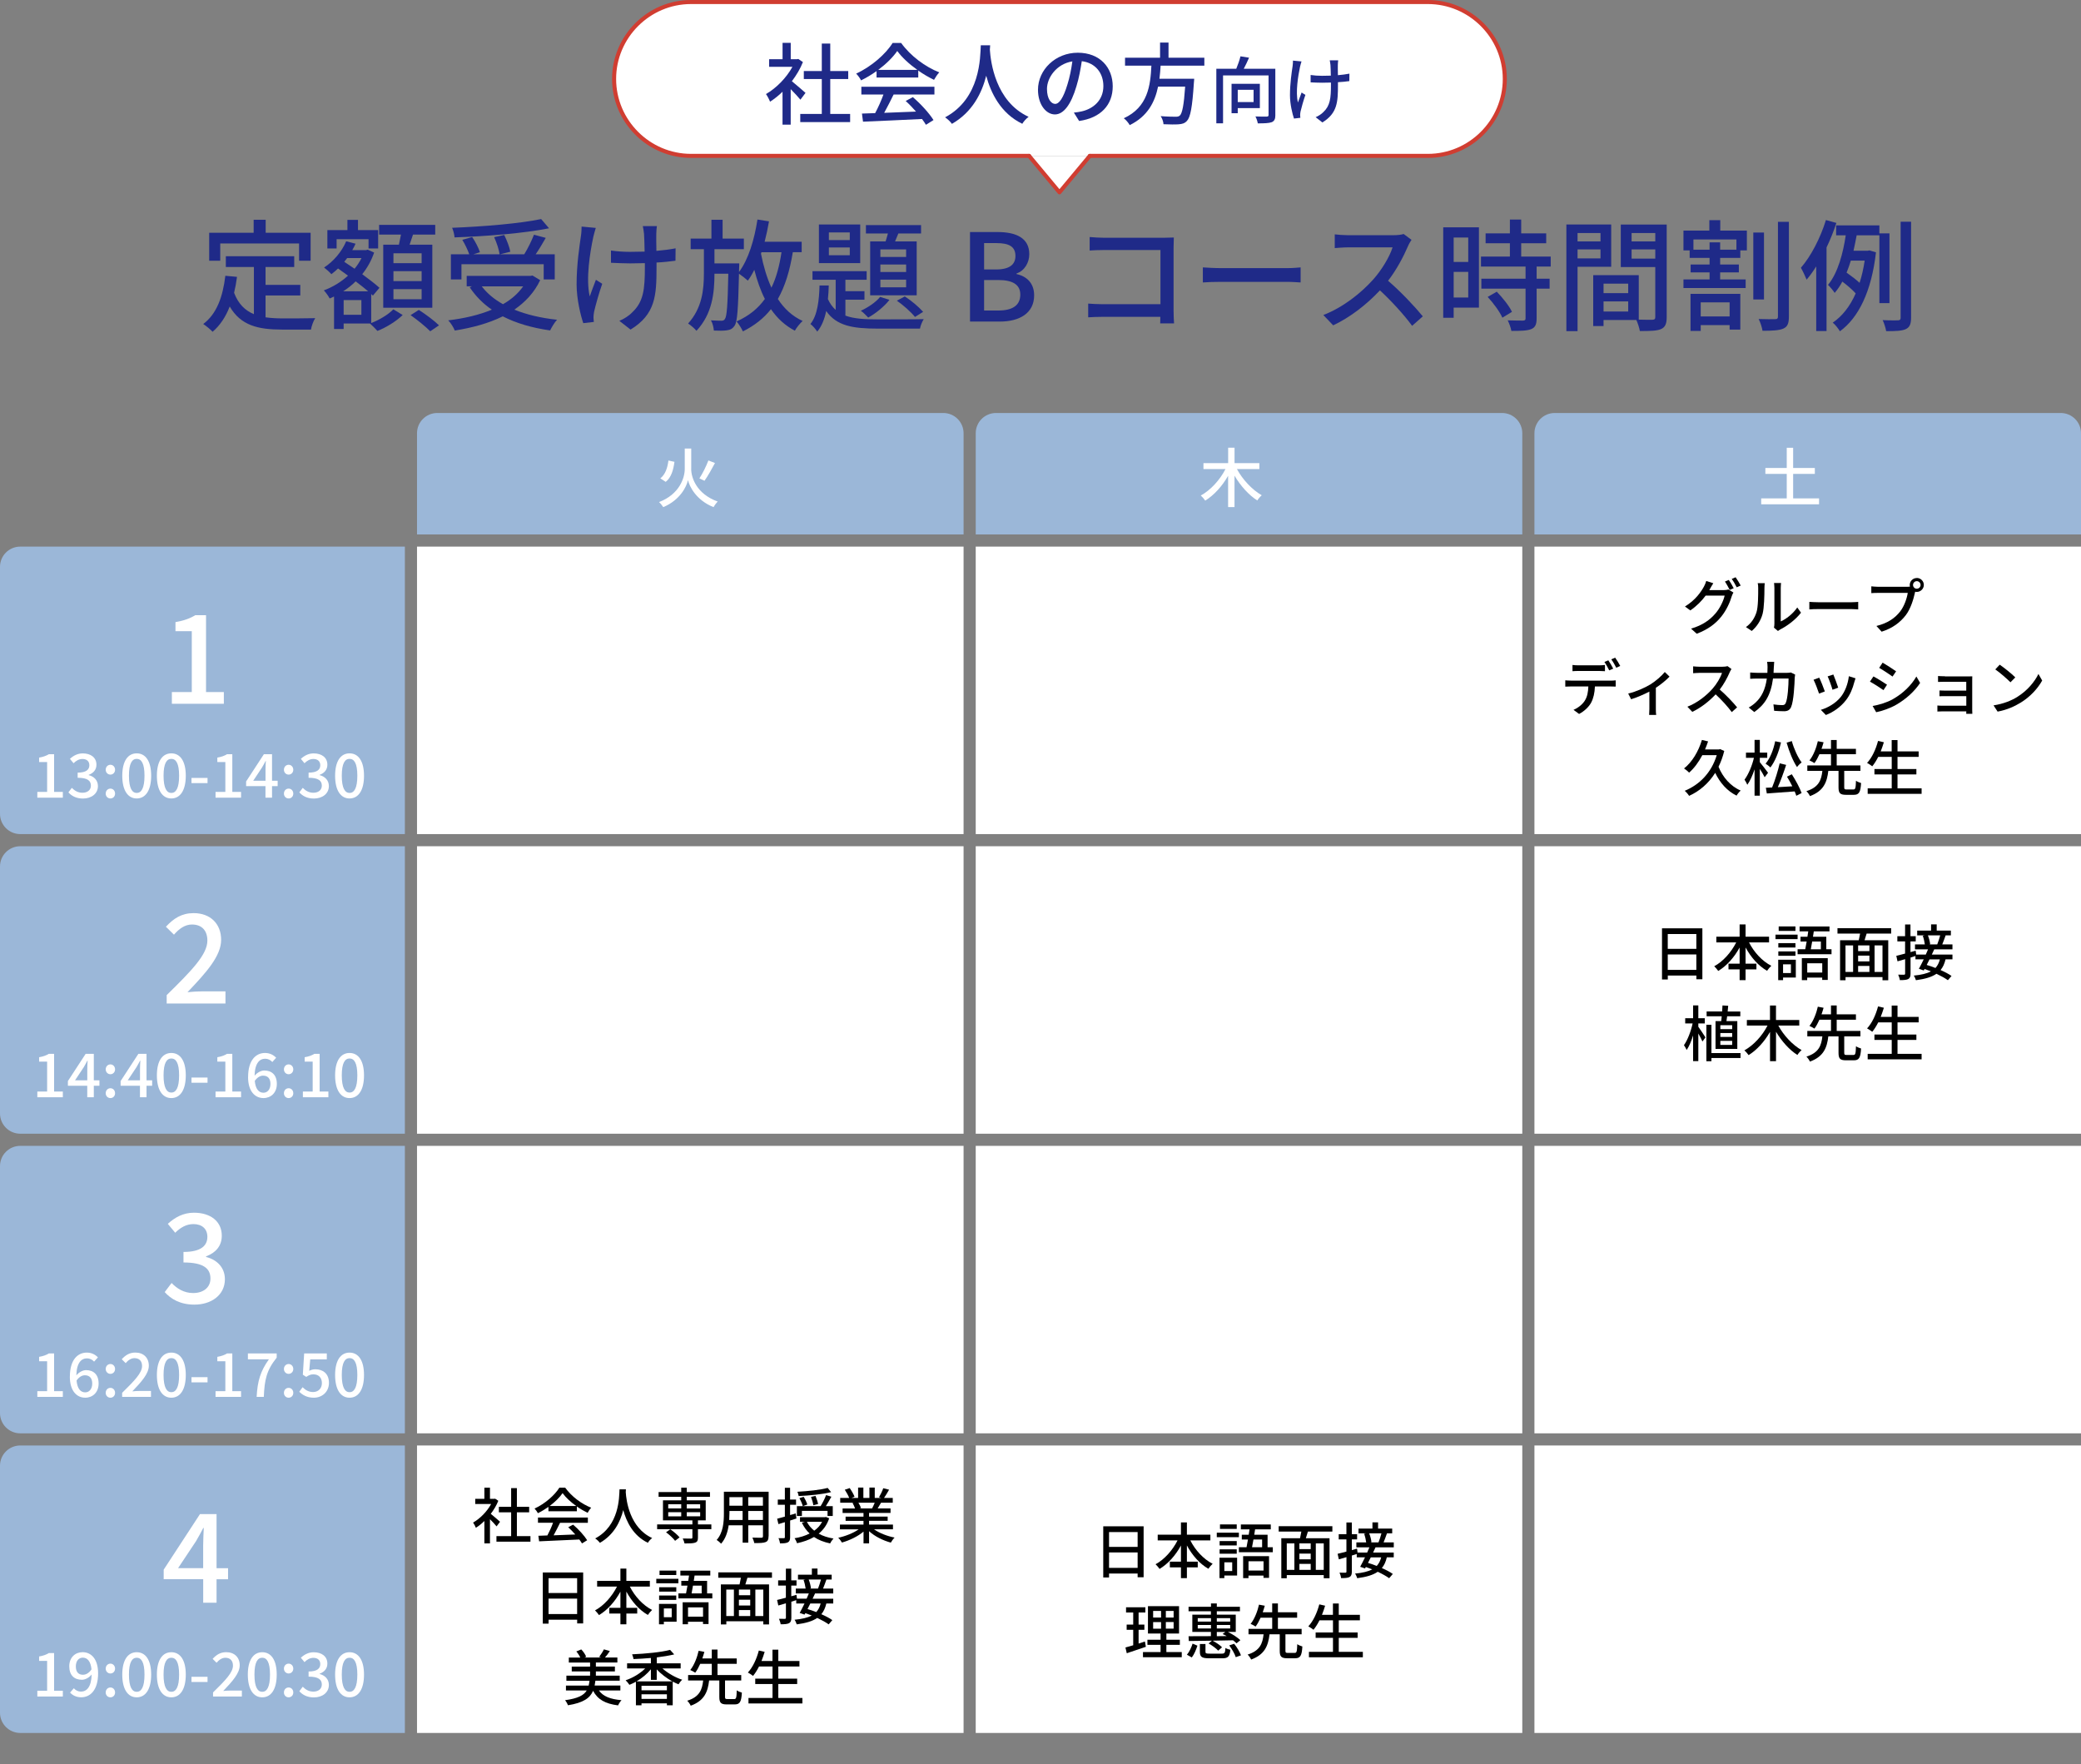 <?xml version="1.0" encoding="UTF-8"?><svg id="_レイヤー_2" xmlns="http://www.w3.org/2000/svg" width="514" height="435.7" viewBox="0 0 514 435.7"><rect x="0" y="0" width="514" height="435.7" fill="#808080" stroke="none"/><defs><style>.cls-1{fill:#1f2a88;}.cls-2,.cls-3{fill:#fff;}.cls-3{stroke-linejoin:round;}.cls-3,.cls-4{stroke:#d03d31;stroke-linecap:round;}.cls-4{fill:none;stroke-miterlimit:10;}.cls-5{fill:#9bb7d8;}</style></defs><g id="_レイヤー_1-2"><rect class="cls-2" x="103" y="135" width="135" height="71"/><rect class="cls-2" x="103" y="209" width="135" height="71"/><rect class="cls-2" x="103" y="283" width="135" height="71"/><rect class="cls-2" x="103" y="357" width="135" height="71"/><rect class="cls-2" x="241" y="135" width="135" height="71"/><rect class="cls-2" x="241" y="209" width="135" height="71"/><rect class="cls-2" x="241" y="283" width="135" height="71"/><rect class="cls-2" x="241" y="357" width="135" height="71"/><rect class="cls-2" x="379" y="135" width="135" height="71"/><rect class="cls-2" x="379" y="209" width="135" height="71"/><rect class="cls-2" x="379" y="283" width="135" height="71"/><rect class="cls-2" x="379" y="357" width="135" height="71"/><path class="cls-5" d="M5,135h95v71H5c-2.76,0-5-2.24-5-5v-61c0-2.76,2.24-5,5-5Z"/><path class="cls-5" d="M5,209h95v71H5c-2.76,0-5-2.24-5-5v-61c0-2.76,2.24-5,5-5Z"/><path class="cls-5" d="M5,283h95v71H5c-2.76,0-5-2.24-5-5v-61c0-2.76,2.24-5,5-5Z"/><path class="cls-5" d="M5,357h95v71H5c-2.76,0-5-2.24-5-5v-61c0-2.76,2.24-5,5-5Z"/><path class="cls-5" d="M108,102h125c2.76,0,5,2.24,5,5v25H103v-25c0-2.76,2.24-5,5-5Z"/><path class="cls-5" d="M246,102h125c2.76,0,5,2.24,5,5v25h-135v-25c0-2.76,2.24-5,5-5Z"/><path class="cls-5" d="M384,102h125c2.76,0,5,2.24,5,5v25h-135v-25c0-2.76,2.24-5,5-5Z"/><path d="M420.48,229.28v12.58h-1.48v-.92h-7.06v.97h-1.43v-12.64h9.97ZM411.93,230.69v3.66h7.06v-3.66h-7.06ZM418.99,239.54v-3.81h-7.06v3.81h7.06Z"/><path d="M432.01,232.76c1.22,2.42,3.25,4.63,5.5,5.77-.33.29-.82.86-1.05,1.23-2.14-1.21-3.99-3.33-5.31-5.76v4h2.68v1.41h-2.68v2.66h-1.47v-2.66h-2.75v-1.41h2.75v-3.99c-1.32,2.43-3.18,4.53-5.28,5.79-.22-.34-.69-.87-.99-1.16,2.17-1.16,4.2-3.45,5.43-5.89h-4.91v-1.41h5.75v-3.03h1.47v3.03h5.8v1.41h-4.95Z"/><path d="M444,231.95h-5.46v-1.11h5.46v1.11ZM443.56,241.43h-3.15v.64h-1.2v-5.04h4.35v4.4ZM443.47,234.01h-4.23v-1.08h4.23v1.08ZM439.24,234.97h4.23v1.08h-4.23v-1.08ZM443.47,229.91h-4.14v-1.1h4.14v1.1ZM440.41,238.16v2.16h1.94v-2.16h-1.94ZM452.38,234.44v1.23h-8.38v-1.23h1.89c.12-.57.24-1.23.35-1.91h-1.52v-1.18h1.71c.06-.45.14-.9.2-1.32h-2.14v-1.21h7.39v1.21h-3.88c-.06.44-.13.87-.2,1.32h3.29v3.09h1.3ZM445.06,236.65h6.39v5.37h-1.37v-.57h-3.71v.63h-1.32v-5.43ZM446.38,237.91v2.29h3.71v-2.29h-3.71ZM447.6,232.54c-.12.69-.24,1.33-.34,1.91h2.49v-1.91h-2.15Z"/><path d="M461.05,230.57c-.18.56-.36,1.14-.51,1.65h5.85v9.88h-1.42v-.78h-9.13v.78h-1.35v-9.88h4.62c.12-.51.24-1.11.33-1.65h-5.59v-1.32h13.26v1.32h-6.04ZM455.83,240.04h1.88v-6.54h-1.88v6.54ZM461.74,233.5h-2.79v1.41h2.79v-1.41ZM461.74,236.02h-2.79v1.42h2.79v-1.42ZM458.95,240.04h2.79v-1.48h-2.79v1.48ZM464.97,233.5h-1.96v6.54h1.96v-6.54Z"/><path d="M477.75,234.47c-.18.41-.39.84-.6,1.29h5.1v1.18h-1.71c-.25,1.08-.65,1.95-1.23,2.64,1.07.47,2.04.98,2.71,1.46l-.9,1.05c-.67-.49-1.7-1.06-2.82-1.59-1.17.81-2.8,1.29-5.07,1.59-.11-.38-.33-.87-.54-1.14,1.86-.18,3.24-.5,4.25-1.05-.53-.21-1.07-.41-1.58-.58l-.2.36-1.2-.41c.35-.63.77-1.46,1.19-2.33h-2.04v-.83c-.41.12-.81.25-1.21.38v3.96c0,.74-.15,1.12-.57,1.35-.43.22-1.08.27-2.07.27-.04-.36-.23-.96-.41-1.35.63.01,1.25.01,1.44.01s.27-.08.27-.29v-3.55l-1.88.54-.3-1.37c.6-.13,1.35-.33,2.17-.55v-3h-1.91v-1.29h1.91v-2.89h1.33v2.89h1.3v1.29h-1.3v2.64l1.29-.36.12.96h2.38c.19-.45.39-.88.55-1.29h-3.22v-1.21h2.43c-.08-.62-.27-1.47-.51-2.13l.5-.11h-1.88v-1.18h3.43v-1.53h1.39v1.53h3.5v1.18h-1.29c-.29.78-.57,1.62-.84,2.24h2.52v1.21h-4.53ZM476.58,236.95c-.22.46-.46.93-.69,1.37.69.19,1.43.46,2.16.75.51-.56.87-1.25,1.09-2.12h-2.56ZM476.19,231.02c.28.72.51,1.62.55,2.17l-.25.06h2c.25-.63.55-1.54.73-2.24h-3.03Z"/><path d="M419.49,253.6c.41.54,1.51,2.22,1.75,2.61l-.74,1.02c-.19-.46-.63-1.28-1.02-1.98v6.82h-1.29v-6.34c-.45,1.42-1,2.75-1.6,3.6-.14-.38-.46-.9-.66-1.2.88-1.23,1.74-3.45,2.14-5.36h-1.83v-1.29h1.95v-3.17h1.29v3.17h1.6v1.29h-1.6v.83ZM429.9,261.31h-7.18v.79h-1.25v-9.01h1.25v7h7.18v1.21ZM425.14,252.19c.04-.36.07-.78.12-1.2h-3.73v-1.18h3.83c.04-.51.07-1.02.09-1.49l1.41.08c-.03.45-.07.93-.13,1.41h3.12v1.18h-3.25c-.06.42-.11.83-.17,1.2h2.68v6.87h-5.38v-6.87h1.43ZM427.84,253.2h-2.92v.98h2.92v-.98ZM427.84,255.13h-2.92v.96h2.92v-.96ZM427.84,257.07h-2.92v1h2.92v-1Z"/><path d="M439.24,253.29c1.3,2.43,3.54,4.82,5.75,6.06-.33.27-.81.82-1.04,1.2-1.98-1.24-3.88-3.39-5.28-5.73v7.27h-1.48v-7.24c-1.37,2.4-3.27,4.5-5.29,5.74-.23-.34-.71-.9-1.04-1.18,2.26-1.23,4.44-3.63,5.71-6.12h-5.1v-1.38h5.71v-3.57h1.48v3.57h5.75v1.38h-5.17Z"/><path d="M457.78,260.55c.5,0,.58-.3.64-2.16.3.24.9.46,1.26.57-.13,2.29-.51,2.91-1.78,2.91h-1.95c-1.49,0-1.84-.45-1.84-1.86v-4.05h-2.52c-.33,2.78-1.14,4.98-4.54,6.23-.17-.38-.55-.93-.87-1.23,3.07-.95,3.69-2.76,3.94-5h-3.72v-1.35h5.85v-2.76h-2.86c-.36.81-.77,1.58-1.23,2.19-.33-.22-.88-.52-1.23-.66,1-1.23,1.74-3.24,2.07-4.75l1.42.27c-.15.51-.31,1.07-.51,1.62h2.34v-2.19h1.41v2.19h4.75v1.33h-4.75v2.76h5.86v1.35h-4v4.05c0,.47.09.54.6.54h1.67Z"/><path d="M474.63,260.28v1.35h-13.32v-1.35h5.94v-3.45h-4.27v-1.33h4.27v-3h-3.33c-.46.9-.96,1.7-1.48,2.33-.29-.24-.9-.64-1.28-.84,1.21-1.28,2.16-3.33,2.71-5.43l1.44.33c-.23.76-.5,1.53-.78,2.25h2.71v-2.79h1.44v2.79h5.22v1.36h-5.22v3h4.66v1.33h-4.66v3.45h5.94Z"/><path d="M282.47,376.97v12.58h-1.48v-.92h-7.06v.97h-1.43v-12.64h9.97ZM273.93,378.38v3.66h7.06v-3.66h-7.06ZM280.99,387.23v-3.81h-7.06v3.81h7.06Z"/><path d="M294.01,380.45c1.22,2.42,3.26,4.63,5.51,5.77-.33.29-.82.86-1.05,1.23-2.14-1.21-3.99-3.33-5.31-5.76v4h2.68v1.41h-2.68v2.66h-1.47v-2.66h-2.74v-1.41h2.74v-3.99c-1.32,2.43-3.18,4.53-5.28,5.79-.22-.34-.69-.87-.99-1.16,2.18-1.16,4.2-3.45,5.43-5.89h-4.9v-1.41h5.74v-3.03h1.47v3.03h5.8v1.41h-4.95Z"/><path d="M306,379.64h-5.46v-1.11h5.46v1.11ZM305.56,389.12h-3.15v.64h-1.2v-5.04h4.35v4.4ZM305.47,381.69h-4.23v-1.08h4.23v1.08ZM301.24,382.65h4.23v1.08h-4.23v-1.08ZM305.47,377.6h-4.14v-1.1h4.14v1.1ZM302.41,385.85v2.16h1.94v-2.16h-1.94ZM314.38,382.13v1.23h-8.38v-1.23h1.89c.12-.57.24-1.23.35-1.91h-1.52v-1.18h1.71c.06-.45.13-.9.2-1.32h-2.14v-1.21h7.39v1.21h-3.88c-.06.44-.13.87-.2,1.32h3.29v3.09h1.3ZM307.06,384.33h6.39v5.37h-1.37v-.57h-3.71v.63h-1.32v-5.43ZM308.38,385.59v2.29h3.71v-2.29h-3.71ZM309.6,380.22c-.12.69-.24,1.33-.35,1.91h2.49v-1.91h-2.14Z"/><path d="M323.05,378.26c-.18.56-.36,1.14-.51,1.65h5.85v9.88h-1.43v-.78h-9.13v.78h-1.35v-9.88h4.62c.12-.51.24-1.11.33-1.65h-5.6v-1.32h13.26v1.32h-6.04ZM317.83,387.72h1.88v-6.54h-1.88v6.54ZM323.74,381.18h-2.79v1.41h2.79v-1.41ZM323.74,383.7h-2.79v1.42h2.79v-1.42ZM320.95,387.72h2.79v-1.48h-2.79v1.48ZM326.96,381.18h-1.96v6.54h1.96v-6.54Z"/><path d="M339.75,382.16c-.18.41-.39.84-.6,1.29h5.1v1.18h-1.71c-.25,1.08-.64,1.95-1.23,2.64,1.07.47,2.04.98,2.71,1.46l-.9,1.05c-.68-.49-1.7-1.06-2.82-1.59-1.17.81-2.8,1.29-5.07,1.59-.11-.38-.33-.87-.54-1.14,1.86-.18,3.24-.5,4.24-1.05-.53-.21-1.06-.41-1.57-.58l-.2.36-1.2-.41c.35-.63.77-1.46,1.19-2.33h-2.04v-.83c-.41.12-.81.25-1.21.38v3.96c0,.74-.15,1.12-.57,1.35-.44.22-1.08.27-2.07.27-.04-.36-.22-.96-.4-1.35.63.01,1.24.01,1.44.01s.27-.08.27-.29v-3.55l-1.88.54-.3-1.37c.6-.13,1.35-.33,2.17-.55v-3h-1.9v-1.29h1.9v-2.89h1.34v2.89h1.3v1.29h-1.3v2.64l1.29-.36.12.96h2.38c.19-.45.39-.88.55-1.29h-3.22v-1.21h2.43c-.08-.62-.27-1.47-.51-2.13l.49-.11h-1.88v-1.18h3.44v-1.53h1.39v1.53h3.49v1.18h-1.29c-.29.78-.57,1.62-.84,2.24h2.52v1.21h-4.53ZM338.58,384.63c-.22.46-.46.93-.69,1.37.69.19,1.43.46,2.16.75.51-.56.87-1.25,1.1-2.12h-2.56ZM338.19,378.71c.29.72.51,1.62.55,2.17l-.25.06h1.99c.26-.63.55-1.54.73-2.24h-3.03Z"/><path d="M283.03,406.72c-1.63.57-3.38,1.16-4.72,1.59l-.33-1.42c.54-.15,1.2-.33,1.92-.55v-3.81h-1.62v-1.29h1.62v-2.99h-1.77v-1.29h4.77v1.29h-1.67v2.99h1.43v1.29h-1.43v3.39c.51-.17,1.05-.33,1.56-.51l.24,1.32ZM291.89,408.02v1.28h-9.58v-1.28h4.35v-1.78h-3.25v-1.26h3.25v-1.54h-3.12v-6.75h7.68v6.75h-3.13v1.54h3.33v1.26h-3.33v1.78h3.81ZM284.82,399.49h1.96v-1.62h-1.96v1.62ZM284.82,402.25h1.96v-1.63h-1.96v1.63ZM289.88,397.87h-1.92v1.62h1.92v-1.62ZM289.88,400.61h-1.92v1.63h1.92v-1.63Z"/><path d="M293.17,408.67c.6-.71,1.11-1.82,1.39-2.73l1.2.5c-.31.95-.79,2.15-1.39,2.91l-1.2-.67ZM299.11,397.94h-5.54v-1.11h5.54v-.81h1.44v.81h5.71v1.11h-5.71v.84h4.68v4.27h-1.94c1.16.57,2.42,1.4,3.08,2.04l-.95.77c-.22-.24-.54-.48-.86-.75-1.68.04-3.4.07-5.04.1.85.45,1.83,1.11,2.32,1.63l-.95.83c-.48-.54-1.5-1.29-2.37-1.77l.82-.69c-2.16.04-4.17.06-5.71.08l-.06-1.18c1.46.01,3.4,0,5.52-.02v-1.04h-4.59v-4.27h4.59v-.84ZM295.84,400.49h3.27v-.84h-3.27v.84ZM299.11,402.19v-.86h-3.27v.86h3.27ZM301.77,408.41c.71,0,.84-.18.91-1.41.3.21.86.39,1.22.46-.18,1.7-.59,2.1-2.01,2.1h-3.18c-1.86,0-2.34-.34-2.34-1.6v-1.93h1.38v1.92c0,.4.16.46,1.06.46h2.96ZM300.55,399.65v.84h3.3v-.84h-3.3ZM303.85,401.33h-3.3v.86h3.3v-.86ZM302.96,404.06c-.34-.19-.67-.36-1-.49l.69-.51h-2.1v1.04l2.41-.03ZM304.83,405.98c.71.87,1.42,2.06,1.68,2.85l-1.28.45c-.24-.78-.93-1.98-1.61-2.9l1.2-.41Z"/><path d="M319.78,408.23c.49,0,.58-.3.64-2.16.3.24.9.46,1.26.57-.13,2.29-.51,2.91-1.79,2.91h-1.95c-1.49,0-1.85-.45-1.85-1.86v-4.05h-2.52c-.33,2.78-1.14,4.98-4.54,6.23-.17-.38-.55-.93-.87-1.23,3.07-.95,3.69-2.76,3.94-5h-3.72v-1.35h5.85v-2.76h-2.87c-.36.81-.77,1.58-1.23,2.19-.33-.22-.88-.52-1.23-.66,1-1.23,1.74-3.24,2.07-4.75l1.43.27c-.15.51-.31,1.07-.51,1.62h2.34v-2.19h1.41v2.19h4.75v1.33h-4.75v2.76h5.86v1.35h-4v4.05c0,.47.09.54.6.54h1.67Z"/><path d="M336.62,407.96v1.35h-13.32v-1.35h5.94v-3.45h-4.28v-1.33h4.28v-3h-3.33c-.46.9-.96,1.7-1.48,2.33-.29-.24-.9-.64-1.28-.84,1.21-1.28,2.16-3.33,2.71-5.43l1.44.33c-.22.76-.49,1.53-.78,2.25h2.71v-2.79h1.44v2.79h5.22v1.36h-5.22v3h4.66v1.33h-4.66v3.45h5.94Z"/><path d="M422.41,145.35c-.08.13-.13.25-.22.39h3.61c.42,0,.84-.06,1.12-.15l1.23.75c-.15.24-.32.62-.42.92-.41,1.44-1.29,3.45-2.64,5.1-1.38,1.7-3.19,3.08-6,4.16l-1.4-1.26c2.9-.86,4.68-2.19,6.01-3.74,1.11-1.27,2.01-3.16,2.28-4.42h-4.69c-.95,1.29-2.24,2.61-3.79,3.66l-1.32-.97c2.61-1.58,4-3.65,4.71-4.96.18-.32.43-.92.55-1.35l1.74.57c-.3.45-.62,1.02-.78,1.32ZM428.22,145.28l-.99.42c-.3-.6-.78-1.5-1.18-2.07l.96-.4c.38.54.92,1.47,1.21,2.05ZM429.94,144.62l-.98.43c-.31-.64-.81-1.5-1.23-2.07l.96-.41c.4.55.97,1.5,1.25,2.04Z"/><path d="M433.84,151.23c.43-1.33.43-4.26.43-5.99,0-.51-.03-.87-.12-1.21h1.74c-.02.12-.08.67-.08,1.2,0,1.71-.06,4.9-.46,6.4-.45,1.65-1.4,3.12-2.67,4.2l-1.44-.96c1.31-.9,2.16-2.26,2.6-3.64ZM438.27,154.07v-8.88c0-.62-.09-1.11-.09-1.2h1.74c-.01.09-.08.58-.08,1.2v8.29c1.31-.58,3-1.86,4.08-3.45l.92,1.29c-1.28,1.69-3.39,3.27-5.12,4.14-.27.15-.45.29-.57.38l-.99-.83c.06-.25.11-.6.11-.95Z"/><path d="M449.13,148.74h8.16c.72,0,1.3-.06,1.68-.09v1.86c-.33-.01-1.02-.08-1.68-.08h-8.16c-.82,0-1.72.03-2.23.08v-1.86c.5.03,1.42.09,2.23.09Z"/><path d="M473.44,142.74c.96,0,1.74.78,1.74,1.72s-.78,1.73-1.74,1.73c-.14,0-.27-.02-.41-.04-.01.09-.04.19-.06.29-.34,1.53-1.03,3.9-2.25,5.5-1.37,1.77-3.24,3.21-5.96,4.07l-1.29-1.41c2.92-.72,4.62-2.01,5.86-3.57,1.02-1.32,1.67-3.24,1.88-4.6h-7.38c-.63,0-1.23.03-1.62.06v-1.68c.42.04,1.12.11,1.62.11h7.27c.18,0,.41,0,.64-.03-.03-.13-.04-.27-.04-.41,0-.94.77-1.72,1.73-1.72ZM473.44,145.4c.51,0,.94-.42.94-.93s-.43-.94-.94-.94-.93.43-.93.94.42.93.93.93Z"/><path d="M387.99,168.1h9.82c.32,0,.87-.01,1.26-.07v1.54c-.36-.02-.87-.03-1.26-.03h-3.87c-.06,1.59-.36,2.91-.93,3.99-.54,1.02-1.68,2.13-2.98,2.8l-1.38-1.02c1.11-.45,2.19-1.32,2.77-2.23.65-1,.84-2.19.9-3.54h-4.33c-.45,0-.95.01-1.37.04v-1.56c.42.04.9.07,1.37.07ZM389.85,164.32h5.07c.46,0,1.04-.03,1.5-.09v1.54c-.48-.03-1.02-.06-1.5-.06h-5.05c-.51,0-1.07.03-1.47.06v-1.54c.45.06.96.09,1.46.09ZM398.46,165.14l-.99.42c-.3-.6-.78-1.5-1.18-2.07l.96-.41c.38.54.92,1.47,1.21,2.06ZM400.18,164.48l-.97.43c-.32-.64-.81-1.5-1.23-2.07l.96-.41c.41.57.98,1.5,1.25,2.04Z"/><path d="M407.56,169.09c1.42-.88,2.86-2.16,3.64-3.12l1.17,1.14c-.75.79-2.04,1.88-3.38,2.76v5.26c0,.48.02,1.18.08,1.44h-1.74c.03-.25.06-.96.06-1.44v-4.32c-1.29.68-3.01,1.41-4.51,1.89l-.72-1.41c1.96-.45,4.19-1.47,5.4-2.21Z"/><path d="M427.23,166.03c-.52,1.23-1.41,2.92-2.46,4.27,1.54,1.32,3.36,3.25,4.29,4.4l-1.32,1.17c-.99-1.35-2.49-3-3.98-4.38-1.6,1.71-3.63,3.31-5.77,4.32l-1.21-1.27c2.43-.93,4.68-2.73,6.17-4.4,1.02-1.14,2.02-2.79,2.38-3.96h-5.5c-.58,0-1.39.08-1.63.09v-1.7c.3.04,1.17.1,1.63.1h5.56c.56,0,1.05-.06,1.31-.15l.97.72c-.11.15-.33.53-.44.78Z"/><path d="M438.13,164.71c-.01.51-.04,1-.07,1.47h3.24c.39,0,.74-.04,1.04-.09l1.05.51c-.04.26-.09.58-.1.77-.04,1.51-.24,5.8-.9,7.27-.31.69-.83,1.02-1.74,1.02-.81,0-1.68-.05-2.44-.11l-.18-1.58c.77.11,1.56.18,2.18.18.45,0,.69-.14.85-.51.51-1.05.71-4.44.71-6.06h-3.84c-.55,4.17-2.04,6.46-4.62,8.28l-1.38-1.12c.54-.29,1.2-.75,1.73-1.26,1.45-1.36,2.37-3.18,2.74-5.89h-2.28c-.56,0-1.26.02-1.83.06v-1.56c.57.04,1.25.09,1.83.09h2.42c.03-.45.04-.93.04-1.44,0-.33-.04-.95-.11-1.29h1.75c-.03.34-.06.9-.08,1.26Z"/><path d="M450.72,170.77l-1.42.53c-.25-.79-1.03-2.83-1.36-3.42l1.41-.51c.35.69,1.1,2.58,1.38,3.4ZM458.02,168.43c-.41,1.61-1.05,3.2-2.1,4.53-1.38,1.77-3.24,2.98-4.93,3.63l-1.25-1.28c1.7-.48,3.67-1.62,4.92-3.17,1.04-1.29,1.79-3.24,2-5.13l1.65.52c-.13.38-.22.65-.28.88ZM454.03,169.84l-1.41.51c-.18-.71-.85-2.58-1.2-3.3l1.41-.46c.27.63,1,2.59,1.2,3.25Z"/><path d="M466.08,169.12l-.87,1.33c-.79-.57-2.38-1.59-3.34-2.1l.86-1.29c.94.49,2.65,1.56,3.36,2.05ZM467.59,172.64c2.5-1.42,4.53-3.43,5.75-5.56l.92,1.59c-1.35,2.04-3.43,3.96-5.87,5.37-1.51.88-3.61,1.6-4.98,1.86l-.88-1.54c1.67-.29,3.5-.84,5.07-1.71ZM468.33,165.8l-.88,1.29c-.76-.55-2.37-1.62-3.3-2.14l.85-1.29c.93.53,2.62,1.63,3.33,2.14Z"/><path d="M480.39,167.06h5.74c.34,0,.81-.02,1.02-.02-.02.18-.02.57-.02.87v7.48c0,.24.02.66.03.9h-1.5c.01-.13.01-.36.01-.6h-5.88c-.45,0-1.01.03-1.26.04v-1.49c.25.03.74.06,1.26.06h5.88v-2.37h-5.13c-.54,0-1.16,0-1.49.03v-1.43c.34.02.95.04,1.47.04h5.14v-2.19h-5.29c-.47,0-1.37.03-1.68.04v-1.46c.35.04,1.21.06,1.68.06Z"/><path d="M498.28,172.1c2.42-1.48,4.29-3.73,5.21-5.65l.92,1.63c-1.08,1.95-2.93,3.99-5.27,5.43-1.51.93-3.42,1.82-5.74,2.24l-1-1.54c2.5-.38,4.45-1.21,5.89-2.1ZM497.77,167.3l-1.19,1.21c-.78-.79-2.64-2.43-3.75-3.18l1.09-1.17c1.05.71,3,2.27,3.84,3.13Z"/><path d="M425.88,185.49c-.36,1.42-.83,2.73-1.41,3.88,1.04,2.58,2.99,4.84,5.48,5.88-.35.29-.8.85-1.02,1.25-2.29-1.11-4.08-3.12-5.28-5.62-1.68,2.67-3.95,4.56-6.45,5.68-.2-.36-.74-.97-1.08-1.25,3.6-1.48,6.58-4.41,7.91-8.8h-3.56c-.92,1.73-2.02,3.23-3.27,4.32-.24-.29-.88-.81-1.25-1.04,2-1.58,3.55-4.17,4.42-7.04l1.52.36c-.23.67-.47,1.33-.75,1.98h3.46l.27-.08,1,.46Z"/><path d="M435.87,191.97c-.24-.51-.74-1.35-1.2-2.07v6.61h-1.3v-6.5c-.5,1.5-1.12,2.9-1.79,3.81-.15-.39-.48-.95-.69-1.26.94-1.25,1.88-3.45,2.32-5.39h-1.96v-1.29h2.12v-3.14h1.3v3.14h1.83v1.29h-1.83v1.07c.44.5,1.74,2.22,2.03,2.62l-.83,1.09ZM439.9,183.36c-.54,2.38-1.47,4.69-2.61,6.18-.25-.25-.84-.72-1.2-.93,1.11-1.31,1.94-3.39,2.37-5.54l1.44.29ZM442.57,191.22c.94,1.47,2.01,3.42,2.42,4.65l-1.31.67c-.09-.32-.24-.67-.4-1.08-2.48.2-5.05.39-6.88.51l-.24-1.41,1.54-.07c.71-1.7,1.46-4.16,1.88-5.97l1.59.39c-.57,1.79-1.35,3.92-2.05,5.5,1.12-.06,2.35-.14,3.58-.21-.41-.81-.87-1.67-1.32-2.38l1.2-.6ZM442.57,183.03c.51,1.89,1.51,4.05,2.43,5.28-.36.24-.87.75-1.14,1.14-.99-1.46-1.96-3.87-2.57-6.03l1.28-.39Z"/><path d="M457.78,194.98c.5,0,.58-.3.64-2.16.3.24.9.46,1.26.57-.13,2.29-.51,2.91-1.78,2.91h-1.95c-1.49,0-1.84-.45-1.84-1.86v-4.05h-2.52c-.33,2.78-1.14,4.98-4.54,6.23-.17-.38-.55-.93-.87-1.23,3.07-.95,3.69-2.76,3.94-5h-3.72v-1.35h5.85v-2.76h-2.86c-.36.81-.77,1.58-1.23,2.19-.33-.22-.88-.52-1.23-.66,1-1.23,1.74-3.24,2.07-4.75l1.42.27c-.15.51-.31,1.07-.51,1.62h2.34v-2.19h1.41v2.19h4.75v1.33h-4.75v2.76h5.86v1.35h-4v4.05c0,.47.09.54.6.54h1.67Z"/><path d="M474.63,194.71v1.35h-13.32v-1.35h5.94v-3.45h-4.27v-1.33h4.27v-3h-3.33c-.46.9-.96,1.7-1.48,2.33-.29-.24-.9-.64-1.28-.84,1.21-1.28,2.16-3.33,2.71-5.43l1.44.33c-.23.76-.5,1.53-.78,2.25h2.71v-2.79h1.44v2.79h5.22v1.36h-5.22v3h4.66v1.33h-4.66v3.45h5.94Z"/><path class="cls-2" d="M9.22,195.58h2.42v-7.38h-1.98v-1.09c1.04-.18,1.77-.45,2.4-.84h1.3v9.31h2.16v1.42h-6.3v-1.42Z"/><path class="cls-2" d="M16.9,195.69l.84-1.11c.65.66,1.47,1.21,2.61,1.21,1.25,0,2.1-.67,2.1-1.75,0-1.19-.78-1.95-3.27-1.95v-1.27c2.17,0,2.89-.79,2.89-1.83,0-.96-.64-1.54-1.7-1.54-.85,0-1.57.42-2.2,1.05l-.9-1.08c.87-.79,1.89-1.35,3.17-1.35,1.98,0,3.38,1.02,3.38,2.79,0,1.25-.74,2.07-1.91,2.51v.07c1.28.32,2.28,1.25,2.28,2.7,0,1.93-1.67,3.08-3.69,3.08-1.74,0-2.86-.69-3.6-1.52Z"/><path class="cls-2" d="M26.11,190.11c0-.71.51-1.23,1.16-1.23s1.15.53,1.15,1.23-.51,1.2-1.15,1.2-1.16-.51-1.16-1.2ZM26.11,196c0-.72.51-1.23,1.16-1.23s1.15.51,1.15,1.23-.51,1.2-1.15,1.2-1.16-.5-1.16-1.2Z"/><path class="cls-2" d="M30.2,191.59c0-3.61,1.38-5.53,3.57-5.53s3.57,1.93,3.57,5.53-1.37,5.61-3.57,5.61-3.57-2-3.57-5.61ZM35.69,191.59c0-3.09-.79-4.17-1.92-4.17s-1.92,1.08-1.92,4.17.79,4.25,1.92,4.25,1.92-1.16,1.92-4.25Z"/><path class="cls-2" d="M38.75,191.59c0-3.61,1.38-5.53,3.57-5.53s3.57,1.93,3.57,5.53-1.37,5.61-3.57,5.61-3.57-2-3.57-5.61ZM44.24,191.59c0-3.09-.79-4.17-1.92-4.17s-1.92,1.08-1.92,4.17.79,4.25,1.92,4.25,1.92-1.16,1.92-4.25Z"/><path class="cls-2" d="M47.3,192.13h3.96v1.28h-3.96v-1.28Z"/><path class="cls-2" d="M53.24,195.58h2.42v-7.38h-1.98v-1.09c1.04-.18,1.77-.45,2.4-.84h1.3v9.31h2.16v1.42h-6.3v-1.42Z"/><path class="cls-2" d="M65.58,194.16h-4.79v-1.16l4.39-6.73h2.01v6.55h1.39v1.33h-1.39v2.85h-1.62v-2.85ZM65.58,192.82v-2.71c0-.6.04-1.56.08-2.16h-.06c-.27.54-.57,1.05-.88,1.6l-2.17,3.27h3.04Z"/><path class="cls-2" d="M70.13,190.11c0-.71.51-1.23,1.16-1.23s1.15.53,1.15,1.23-.51,1.2-1.15,1.2-1.16-.51-1.16-1.2ZM70.13,196c0-.72.51-1.23,1.16-1.23s1.15.51,1.15,1.23-.51,1.2-1.15,1.2-1.16-.5-1.16-1.2Z"/><path class="cls-2" d="M73.94,195.69l.84-1.11c.65.66,1.47,1.21,2.61,1.21,1.25,0,2.1-.67,2.1-1.75,0-1.19-.78-1.95-3.27-1.95v-1.27c2.17,0,2.89-.79,2.89-1.83,0-.96-.64-1.54-1.7-1.54-.85,0-1.57.42-2.2,1.05l-.9-1.08c.87-.79,1.89-1.35,3.17-1.35,1.98,0,3.38,1.02,3.38,2.79,0,1.25-.74,2.07-1.91,2.51v.07c1.28.32,2.28,1.25,2.28,2.7,0,1.93-1.67,3.08-3.69,3.08-1.74,0-2.86-.69-3.6-1.52Z"/><path class="cls-2" d="M82.77,191.59c0-3.61,1.38-5.53,3.57-5.53s3.57,1.93,3.57,5.53-1.37,5.61-3.57,5.61-3.57-2-3.57-5.61ZM88.26,191.59c0-3.09-.79-4.17-1.92-4.17s-1.92,1.08-1.92,4.17.79,4.25,1.92,4.25,1.92-1.16,1.92-4.25Z"/><path class="cls-2" d="M42.45,170.92h4.92v-15.04h-4.03v-2.23c2.11-.37,3.61-.92,4.89-1.71h2.66v18.98h4.4v2.9h-12.84v-2.9Z"/><path class="cls-2" d="M9.22,269.58h2.42v-7.38h-1.98v-1.09c1.04-.18,1.77-.45,2.4-.84h1.3v9.31h2.16v1.42h-6.3v-1.42Z"/><path class="cls-2" d="M21.56,268.16h-4.79v-1.16l4.39-6.73h2.01v6.55h1.39v1.33h-1.39v2.85h-1.62v-2.85ZM21.56,266.82v-2.71c0-.6.04-1.56.08-2.16h-.06c-.27.54-.57,1.05-.88,1.6l-2.17,3.27h3.04Z"/><path class="cls-2" d="M26.11,264.11c0-.71.51-1.23,1.16-1.23s1.15.53,1.15,1.23-.51,1.2-1.15,1.2-1.16-.51-1.16-1.2ZM26.11,270c0-.72.51-1.23,1.16-1.23s1.15.51,1.15,1.23-.51,1.2-1.15,1.2-1.16-.5-1.16-1.2Z"/><path class="cls-2" d="M34.58,268.16h-4.79v-1.16l4.39-6.73h2.01v6.55h1.39v1.33h-1.39v2.85h-1.62v-2.85ZM34.58,266.82v-2.71c0-.6.04-1.56.08-2.16h-.06c-.27.54-.57,1.05-.88,1.6l-2.17,3.27h3.04Z"/><path class="cls-2" d="M38.75,265.59c0-3.61,1.38-5.53,3.57-5.53s3.57,1.93,3.57,5.53-1.37,5.61-3.57,5.61-3.57-2-3.57-5.61ZM44.24,265.59c0-3.09-.79-4.17-1.92-4.17s-1.92,1.08-1.92,4.17.79,4.25,1.92,4.25,1.92-1.16,1.92-4.25Z"/><path class="cls-2" d="M47.3,266.13h3.96v1.28h-3.96v-1.28Z"/><path class="cls-2" d="M53.24,269.58h2.42v-7.38h-1.98v-1.09c1.04-.18,1.77-.45,2.4-.84h1.3v9.31h2.16v1.42h-6.3v-1.42Z"/><path class="cls-2" d="M61.28,266c0-4.23,1.98-5.94,4.17-5.94,1.23,0,2.13.52,2.76,1.18l-.95,1.05c-.41-.48-1.08-.81-1.74-.81-1.39,0-2.56,1.05-2.64,4.2.65-.79,1.61-1.29,2.4-1.29,1.84,0,3.1,1.09,3.1,3.31s-1.5,3.5-3.3,3.5c-2.1,0-3.81-1.67-3.81-5.21ZM62.93,266.96c.18,2,.98,2.92,2.15,2.92.96,0,1.72-.81,1.72-2.17s-.66-2.05-1.83-2.05c-.62,0-1.38.34-2.04,1.3Z"/><path class="cls-2" d="M70.13,264.11c0-.71.51-1.23,1.16-1.23s1.15.53,1.15,1.23-.51,1.2-1.15,1.2-1.16-.51-1.16-1.2ZM70.13,270c0-.72.51-1.23,1.16-1.23s1.15.51,1.15,1.23-.51,1.2-1.15,1.2-1.16-.5-1.16-1.2Z"/><path class="cls-2" d="M74.81,269.58h2.42v-7.38h-1.98v-1.09c1.04-.18,1.77-.45,2.4-.84h1.3v9.31h2.16v1.42h-6.3v-1.42Z"/><path class="cls-2" d="M82.77,265.59c0-3.61,1.38-5.53,3.57-5.53s3.57,1.93,3.57,5.53-1.37,5.61-3.57,5.61-3.57-2-3.57-5.61ZM88.26,265.59c0-3.09-.79-4.17-1.92-4.17s-1.92,1.08-1.92,4.17.79,4.25,1.92,4.25,1.92-1.16,1.92-4.25Z"/><path class="cls-2" d="M41.16,245.78c6.27-6.14,10.06-10.06,10.06-13.48,0-2.38-1.28-3.97-3.82-3.97-1.77,0-3.24,1.13-4.43,2.51l-1.99-1.96c1.93-2.08,3.91-3.36,6.85-3.36,4.13,0,6.79,2.63,6.79,6.6s-3.64,8.04-8.31,12.93c1.13-.12,2.57-.21,3.67-.21h5.71v3h-14.52v-2.05Z"/><path class="cls-2" d="M9.22,343.58h2.42v-7.38h-1.98v-1.09c1.04-.18,1.77-.45,2.4-.84h1.3v9.31h2.16v1.42h-6.3v-1.42Z"/><path class="cls-2" d="M17.26,340c0-4.23,1.98-5.94,4.17-5.94,1.23,0,2.13.52,2.76,1.18l-.95,1.05c-.41-.48-1.08-.81-1.74-.81-1.39,0-2.56,1.05-2.64,4.2.65-.79,1.61-1.29,2.4-1.29,1.84,0,3.1,1.09,3.1,3.31s-1.5,3.5-3.3,3.5c-2.1,0-3.81-1.67-3.81-5.21ZM18.91,340.96c.18,2,.98,2.92,2.15,2.92.96,0,1.72-.81,1.72-2.17s-.66-2.05-1.83-2.05c-.62,0-1.38.34-2.04,1.3Z"/><path class="cls-2" d="M26.11,338.11c0-.71.51-1.23,1.16-1.23s1.15.53,1.15,1.23-.51,1.2-1.15,1.2-1.16-.51-1.16-1.2ZM26.11,344c0-.72.51-1.23,1.16-1.23s1.15.51,1.15,1.23-.51,1.2-1.15,1.2-1.16-.5-1.16-1.2Z"/><path class="cls-2" d="M30.16,344c3.07-3.01,4.93-4.93,4.93-6.62,0-1.17-.63-1.95-1.88-1.95-.87,0-1.59.55-2.17,1.23l-.97-.96c.94-1.02,1.92-1.65,3.36-1.65,2.03,0,3.33,1.29,3.33,3.24s-1.79,3.95-4.08,6.34c.55-.06,1.26-.1,1.8-.1h2.81v1.47h-7.12v-1Z"/><path class="cls-2" d="M38.75,339.59c0-3.61,1.38-5.53,3.57-5.53s3.57,1.93,3.57,5.53-1.37,5.61-3.57,5.61-3.57-2-3.57-5.61ZM44.24,339.59c0-3.09-.79-4.17-1.92-4.17s-1.92,1.08-1.92,4.17.79,4.25,1.92,4.25,1.92-1.16,1.92-4.25Z"/><path class="cls-2" d="M47.3,340.13h3.96v1.28h-3.96v-1.28Z"/><path class="cls-2" d="M53.24,343.58h2.42v-7.38h-1.98v-1.09c1.04-.18,1.77-.45,2.4-.84h1.3v9.31h2.16v1.42h-6.3v-1.42Z"/><path class="cls-2" d="M66.42,335.72h-5.19v-1.46h7.11v1.05c-2.54,3.17-3,5.5-3.18,9.69h-1.77c.2-3.9.95-6.38,3.03-9.28Z"/><path class="cls-2" d="M70.13,338.11c0-.71.51-1.23,1.16-1.23s1.15.53,1.15,1.23-.51,1.2-1.15,1.2-1.16-.51-1.16-1.2ZM70.13,344c0-.72.51-1.23,1.16-1.23s1.15.51,1.15,1.23-.51,1.2-1.15,1.2-1.16-.5-1.16-1.2Z"/><path class="cls-2" d="M73.92,343.73l.82-1.12c.63.63,1.43,1.19,2.58,1.19,1.25,0,2.19-.84,2.19-2.21s-.84-2.16-2.1-2.16c-.7,0-1.12.21-1.77.63l-.84-.54.33-5.25h5.59v1.46h-4.09l-.25,2.83c.48-.24.92-.38,1.51-.38,1.84,0,3.36,1.04,3.36,3.35s-1.78,3.67-3.72,3.67c-1.74,0-2.83-.71-3.61-1.47Z"/><path class="cls-2" d="M82.77,339.59c0-3.61,1.38-5.53,3.57-5.53s3.57,1.93,3.57,5.53-1.37,5.61-3.57,5.61-3.57-2-3.57-5.61ZM88.26,339.59c0-3.09-.79-4.17-1.92-4.17s-1.92,1.08-1.92,4.17.79,4.25,1.92,4.25,1.92-1.16,1.92-4.25Z"/><path class="cls-2" d="M40.67,319.13l1.71-2.26c1.31,1.34,3,2.48,5.32,2.48,2.54,0,4.28-1.38,4.28-3.58,0-2.41-1.59-3.97-6.66-3.97v-2.6c4.43,0,5.9-1.62,5.9-3.73,0-1.96-1.31-3.15-3.45-3.15-1.74,0-3.21.86-4.49,2.14l-1.83-2.2c1.77-1.62,3.85-2.75,6.45-2.75,4.04,0,6.88,2.08,6.88,5.68,0,2.54-1.5,4.22-3.88,5.1v.15c2.6.64,4.65,2.54,4.65,5.5,0,3.94-3.39,6.27-7.52,6.27-3.55,0-5.84-1.41-7.34-3.09Z"/><path class="cls-2" d="M9.22,417.58h2.42v-7.38h-1.98v-1.09c1.04-.18,1.77-.45,2.4-.84h1.3v9.31h2.16v1.42h-6.3v-1.42Z"/><path class="cls-2" d="M17.3,418.03l.94-1.07c.41.5,1.08.83,1.73.83,1.41,0,2.59-1.08,2.67-4.23-.65.82-1.61,1.3-2.42,1.3-1.86,0-3.11-1.09-3.11-3.32s1.5-3.49,3.29-3.49c2.12,0,3.83,1.67,3.83,5.22,0,4.23-2,5.92-4.17,5.92-1.25,0-2.14-.51-2.76-1.17ZM20.53,413.62c.66,0,1.46-.39,2.07-1.33-.2-1.98-1-2.89-2.17-2.89-.95,0-1.7.79-1.7,2.16s.63,2.07,1.8,2.07Z"/><path class="cls-2" d="M26.11,412.11c0-.71.51-1.23,1.16-1.23s1.15.53,1.15,1.23-.51,1.2-1.15,1.2-1.16-.51-1.16-1.2ZM26.11,418c0-.72.51-1.23,1.16-1.23s1.15.51,1.15,1.23-.51,1.2-1.15,1.2-1.16-.5-1.16-1.2Z"/><path class="cls-2" d="M30.2,413.59c0-3.61,1.38-5.53,3.57-5.53s3.57,1.93,3.57,5.53-1.37,5.61-3.57,5.61-3.57-2-3.57-5.61ZM35.69,413.59c0-3.09-.79-4.17-1.92-4.17s-1.92,1.08-1.92,4.17.79,4.25,1.92,4.25,1.92-1.16,1.92-4.25Z"/><path class="cls-2" d="M38.75,413.59c0-3.61,1.38-5.53,3.57-5.53s3.57,1.93,3.57,5.53-1.37,5.61-3.57,5.61-3.57-2-3.57-5.61ZM44.24,413.59c0-3.09-.79-4.17-1.92-4.17s-1.92,1.08-1.92,4.17.79,4.25,1.92,4.25,1.92-1.16,1.92-4.25Z"/><path class="cls-2" d="M47.3,414.13h3.96v1.28h-3.96v-1.28Z"/><path class="cls-2" d="M52.61,418c3.07-3.01,4.93-4.93,4.93-6.62,0-1.17-.63-1.95-1.88-1.95-.87,0-1.59.55-2.17,1.23l-.97-.96c.94-1.02,1.92-1.65,3.36-1.65,2.03,0,3.33,1.29,3.33,3.24s-1.79,3.95-4.08,6.34c.55-.06,1.26-.1,1.8-.1h2.81v1.47h-7.12v-1Z"/><path class="cls-2" d="M61.21,413.59c0-3.61,1.38-5.53,3.57-5.53s3.57,1.93,3.57,5.53-1.37,5.61-3.57,5.61-3.57-2-3.57-5.61ZM66.69,413.59c0-3.09-.79-4.17-1.92-4.17s-1.92,1.08-1.92,4.17.79,4.25,1.92,4.25,1.92-1.16,1.92-4.25Z"/><path class="cls-2" d="M70.13,412.11c0-.71.51-1.23,1.16-1.23s1.15.53,1.15,1.23-.51,1.2-1.15,1.2-1.16-.51-1.16-1.2ZM70.13,418c0-.72.51-1.23,1.16-1.23s1.15.51,1.15,1.23-.51,1.2-1.15,1.2-1.16-.5-1.16-1.2Z"/><path class="cls-2" d="M73.94,417.69l.84-1.11c.65.66,1.47,1.21,2.61,1.21,1.25,0,2.1-.67,2.1-1.75,0-1.19-.78-1.95-3.27-1.95v-1.27c2.17,0,2.89-.79,2.89-1.83,0-.96-.64-1.54-1.7-1.54-.85,0-1.57.42-2.2,1.05l-.9-1.08c.87-.79,1.89-1.35,3.17-1.35,1.98,0,3.38,1.02,3.38,2.79,0,1.25-.74,2.07-1.91,2.51v.07c1.28.32,2.28,1.25,2.28,2.7,0,1.93-1.67,3.08-3.69,3.08-1.74,0-2.86-.69-3.6-1.52Z"/><path class="cls-2" d="M82.77,413.59c0-3.61,1.38-5.53,3.57-5.53s3.57,1.93,3.57,5.53-1.37,5.61-3.57,5.61-3.57-2-3.57-5.61ZM88.26,413.59c0-3.09-.79-4.17-1.92-4.17s-1.92,1.08-1.92,4.17.79,4.25,1.92,4.25,1.92-1.16,1.92-4.25Z"/><path class="cls-2" d="M50.18,390.02h-9.75v-2.35l8.96-13.72h4.1v13.36h2.84v2.72h-2.84v5.81h-3.3v-5.81ZM50.18,387.3v-5.53c0-1.22.09-3.18.15-4.4h-.12c-.55,1.1-1.16,2.14-1.8,3.27l-4.43,6.66h6.21Z"/><path class="cls-2" d="M170.72,115.82c0,2.1,1.28,6.15,6.55,8.05-.34.34-.8.96-1.02,1.38-4.26-1.67-5.96-5.09-6.32-6.66-.35,1.58-1.94,4.91-6.11,6.66-.19-.32-.7-.96-1.04-1.25,5.12-1.95,6.35-6.08,6.35-8.16v-5.06h1.6v5.04ZM166.59,114.06c-.26,1.94-.77,3.86-2.16,4.95l-1.33-.87c1.23-.94,1.78-2.62,2-4.4l1.49.32ZM176.6,114.35c-.8,1.5-1.79,3.27-2.59,4.39l-1.26-.59c.77-1.15,1.7-3.04,2.22-4.43l1.63.64Z"/><path class="cls-2" d="M305.52,115.85c1.39,2.59,3.78,5.14,6.13,6.47-.35.29-.86.88-1.1,1.28-2.11-1.33-4.15-3.62-5.63-6.12v7.76h-1.58v-7.73c-1.46,2.56-3.49,4.8-5.65,6.13-.24-.37-.75-.96-1.1-1.26,2.42-1.31,4.74-3.87,6.1-6.53h-5.44v-1.47h6.1v-3.81h1.58v3.81h6.13v1.47h-5.52Z"/><path class="cls-2" d="M449.3,123.09v1.46h-14.29v-1.46h6.31v-6.05h-5.28v-1.46h5.28v-4.99h1.58v4.99h5.36v1.46h-5.36v6.05h6.4Z"/><path class="cls-2" d="M269.18,38.5h83.5c10.45,0,19-8.55,19-19h0c0-10.45-8.55-19-19-19h-182c-10.45,0-19,8.55-19,19h0c0,10.45,8.55,19,19,19h83.5"/><path class="cls-4" d="M269.18,38.5h83.5c10.45,0,19-8.55,19-19h0c0-10.45-8.55-19-19-19h-182c-10.45,0-19,8.55-19,19h0c0,10.45,8.55,19,19,19h83.5"/><polyline class="cls-3" points="254.18 38.5 261.68 47.5 269.18 38.5"/><path class="cls-1" d="M197.7,24.62c-.51-.64-1.5-1.69-2.4-2.6v8.76h-2.02v-8.12c-.99.97-2.05,1.8-3.08,2.46-.2-.53-.7-1.5-1.01-1.89,2.51-1.43,5.04-3.98,6.54-6.73h-5.76v-1.87h3.32v-4.05h2.02v4.05h1.52l.35-.07,1.14.77c-.66,1.67-1.63,3.28-2.73,4.73,1.03.84,2.86,2.42,3.37,2.88l-1.25,1.67ZM209.98,28.14v2.02h-12.32v-2.02h5.32v-8.62h-4.44v-1.98h4.44v-6.78h2.09v6.78h4.44v1.98h-4.44v8.62h4.91Z"/><path class="cls-1" d="M216.51,17.56c-1.21.86-2.51,1.65-3.83,2.29-.22-.46-.77-1.23-1.21-1.67,3.76-1.72,7.35-4.88,9-7.57h2.11c2.33,3.23,5.99,5.92,9.42,7.26-.48.51-.95,1.23-1.3,1.85-1.28-.62-2.62-1.39-3.89-2.29v1.72h-10.3v-1.58ZM212.73,21.43h18.07v1.91h-10.08c-.73,1.47-1.54,3.12-2.33,4.53,2.44-.09,5.17-.2,7.86-.31-.81-.92-1.69-1.85-2.55-2.62l1.76-.95c2,1.69,4.09,4.03,5.11,5.66l-1.87,1.17c-.24-.42-.57-.9-.97-1.43-5.24.26-10.83.51-14.57.66l-.26-2,3.26-.11c.73-1.36,1.52-3.12,2.05-4.6h-5.46v-1.91ZM226.57,17.25c-1.98-1.41-3.79-3.06-4.95-4.66-1.06,1.54-2.73,3.19-4.69,4.66h9.64Z"/><path class="cls-1" d="M244.56,11.18c-.02.31-.02.68-.07,1.08.2,2.93,1.34,12.81,9.57,16.59-.64.48-1.23,1.17-1.56,1.72-5.33-2.57-7.77-7.61-8.91-11.86-1.06,4.2-3.37,8.96-8.47,11.88-.37-.53-1.03-1.17-1.69-1.61,8.8-4.69,8.67-14.9,8.82-17.8h2.31Z"/><path class="cls-1" d="M266.54,29.88l-1.3-2.07c.75-.07,1.41-.18,1.96-.31,2.82-.64,5.33-2.71,5.33-6.25,0-3.19-1.94-5.72-5.33-6.14-.31,1.98-.68,4.11-1.32,6.18-1.32,4.49-3.15,6.97-5.32,6.97s-4.18-2.42-4.18-6.09c0-4.93,4.31-9.15,9.83-9.15s8.63,3.7,8.63,8.3-2.95,7.79-8.3,8.56ZM260.62,25.66c.99,0,2.02-1.43,3.04-4.82.55-1.74.95-3.74,1.21-5.68-3.96.64-6.27,4.07-6.27,6.8,0,2.53,1.08,3.7,2.02,3.7Z"/><path class="cls-1" d="M286.67,16.19c-.07,1.08-.15,2.18-.29,3.26h8.58s-.02.64-.07.95c-.4,6.12-.86,8.56-1.72,9.46-.57.62-1.17.77-2.07.84-.79.07-2.24.04-3.72-.02-.02-.59-.31-1.43-.7-2,1.52.13,3.06.15,3.67.15.48,0,.77-.04,1.06-.29.59-.51,1.01-2.57,1.32-7.15h-6.69c-.79,3.81-2.57,7.33-7,9.51-.31-.55-.92-1.3-1.47-1.69,5.98-2.75,6.58-8.12,6.82-13h-6.51v-1.96h8.65v-3.74h2.09v3.74h8.85v1.96h-10.8Z"/><path class="cls-1" d="M315.01,28.4c0,.97-.23,1.5-.9,1.78-.7.25-1.82.29-3.44.29-.07-.47-.32-1.24-.58-1.71,1.19.05,2.43.05,2.77.04.36-.02.47-.11.47-.41v-9.76h-11.24v11.83h-1.66v-13.47h4.92c.4-.97.83-2.16,1.04-3.08l2.12.34c-.4.92-.86,1.91-1.31,2.74h7.8v11.42ZM305.72,26.7v1.26h-1.53v-7.26h6.99v6h-5.46ZM305.72,22.18v3.03h3.91v-3.03h-3.91Z"/><path class="cls-1" d="M321.11,16.46c-.5,2.36-1.13,6.23-.54,8.86.23-.67.61-1.67.92-2.47l.94.59c-.49,1.37-.99,3.21-1.21,4.14-.05.27-.09.65-.09.85,0,.18.04.45.05.67l-1.57.18c-.38-1.1-.99-3.53-.99-5.76,0-2.95.43-5.71.65-7.2.07-.45.09-.97.09-1.35l2.11.2c-.13.38-.27.95-.36,1.3ZM330.44,16.03c-.02.4,0,1.46.02,2.54,1.04-.09,2.03-.22,2.84-.38l-.02,1.84c-.77.11-1.76.22-2.81.27v.7c0,4.18-.14,6.97-3.85,9.24l-1.66-1.3c.63-.25,1.44-.76,1.91-1.26,1.67-1.57,1.87-3.42,1.87-6.7v-.59c-.74.02-1.48.04-2.18.04-.83,0-2.02-.05-2.84-.09v-1.82c.81.13,1.85.2,2.83.2.68,0,1.42-.02,2.16-.04-.02-1.1-.05-2.18-.09-2.65-.04-.41-.13-.86-.18-1.13h2.09c-.05.32-.07.72-.09,1.13Z"/><path class="cls-1" d="M65.59,78.37c1.32.18,2.73.27,4.23.27,1.29,0,6.33,0,8.04-.06-.45.66-.93,2.01-1.05,2.82h-7.14c-5.88,0-10.2-.99-12.93-5.7-.99,2.55-2.37,4.65-4.23,6.24-.45-.51-1.62-1.47-2.31-1.92,3.3-2.46,4.83-6.66,5.46-11.91l2.88.27c-.18,1.38-.42,2.7-.72,3.93,1.05,2.79,2.73,4.38,4.89,5.28v-11.64h-6.93v-2.67h16.89v2.67h-7.08v4.41h8.58v2.61h-8.58v5.4ZM54.4,64.39h-2.73v-6.9h10.98v-3.21h2.97v3.21h11.1v6.9h-2.85v-4.26h-19.47v4.26Z"/><path class="cls-1" d="M91.69,79.78c2.07-.78,4.35-2.19,5.46-3.39l2.31,1.41c-1.56,1.53-4.08,3.09-6.24,3.93-.45-.51-1.26-1.32-1.83-1.83h-6.51v1.35h-2.37v-8.01c-.36.15-.72.33-1.08.48-.3-.6-.96-1.5-1.44-2.01,2.13-.78,4.23-2.04,5.97-3.63-.84-.63-1.68-1.23-2.46-1.77-.54.51-1.08.99-1.65,1.41-.36-.45-1.29-1.26-1.8-1.65,2.31-1.5,4.35-3.87,5.46-6.48l2.31.6c-.24.54-.51,1.08-.81,1.59h3.39l.42-.12,1.59.72c-.69,2.01-1.71,3.81-2.94,5.34,1.68,1.23,3.24,2.43,4.26,3.36l-1.62,1.92-.42-.39v7.17ZM83.14,61.36h-2.28v-4.53h4.95v-2.52h2.61v2.52h4.98v4.53h-2.37v-2.28h-7.89v2.28ZM90.94,71.95c-.87-.75-1.95-1.59-3.09-2.46-.93.93-1.98,1.74-3.09,2.46h6.18ZM89.26,74.11h-4.38v3.63h4.38v-3.63ZM85.75,63.73c-.24.33-.48.63-.72.93.81.54,1.68,1.11,2.55,1.71.66-.81,1.26-1.71,1.71-2.64h-3.54ZM98.53,60.43c.18-.78.36-1.68.51-2.49h-5.4v-2.4h13.86v2.4h-5.49c-.27.84-.57,1.71-.84,2.49h5.61v15.57h-12.12v-15.57h3.87ZM104.14,62.56h-6.96v2.43h6.96v-2.43ZM104.14,66.97h-6.96v2.46h6.96v-2.46ZM104.14,71.41h-6.96v2.49h6.96v-2.49ZM103.45,76.54c1.68,1.08,3.87,2.7,4.98,3.81l-2.16,1.47c-1.05-1.08-3.18-2.82-4.86-3.99l2.04-1.29Z"/><path class="cls-1" d="M133.42,69.19c-1.44,3.06-3.69,5.43-6.39,7.29,3.06,1.23,6.6,2.07,10.56,2.49-.6.63-1.32,1.83-1.71,2.64-4.44-.63-8.37-1.77-11.7-3.48-3.51,1.74-7.59,2.82-11.85,3.51-.27-.72-1.02-1.92-1.62-2.52,3.96-.48,7.62-1.32,10.77-2.64-2.19-1.5-4.02-3.36-5.46-5.52l.54-.24h-1.29v-2.58h15.75l.51-.09,1.89,1.14ZM113.98,69.01h-2.61v-6.21h4.53c-.36-1.05-1.05-2.49-1.71-3.57l2.43-.69c.81,1.14,1.59,2.73,1.92,3.75l-1.62.51h6.48c-.15-1.11-.72-2.88-1.35-4.23l2.49-.54c.66,1.32,1.32,3.03,1.5,4.14l-2.52.63h5.97c.87-1.41,1.83-3.36,2.4-4.83l2.91.78c-.78,1.35-1.65,2.85-2.49,4.05h4.71v6.21h-2.73v-3.75h-20.31v3.75ZM135.61,56.38c-6.3,1.26-15.54,1.98-23.34,2.25-.03-.69-.33-1.77-.6-2.37,7.71-.3,16.77-1.05,21.99-2.16l1.95,2.28ZM118.99,70.72c1.32,1.74,3.09,3.21,5.25,4.41,2.04-1.17,3.72-2.61,4.98-4.41h-10.23Z"/><path class="cls-1" d="M146.56,58.45c-.84,3.93-1.89,10.38-.9,14.76.39-1.11,1.02-2.79,1.53-4.11l1.56.99c-.81,2.28-1.65,5.34-2.01,6.9-.09.45-.15,1.08-.15,1.41,0,.3.06.75.09,1.11l-2.61.3c-.63-1.83-1.65-5.88-1.65-9.6,0-4.92.72-9.51,1.08-12,.12-.75.15-1.62.15-2.25l3.51.33c-.21.63-.45,1.59-.6,2.16ZM162.1,57.73c-.03.66,0,2.43.03,4.23,1.74-.15,3.39-.36,4.74-.63l-.03,3.06c-1.29.18-2.94.36-4.68.45v1.17c0,6.96-.24,11.61-6.42,15.39l-2.76-2.16c1.05-.42,2.4-1.26,3.18-2.1,2.79-2.61,3.12-5.7,3.12-11.16v-.99c-1.23.03-2.46.06-3.63.06-1.38,0-3.36-.09-4.74-.15v-3.03c1.35.21,3.09.33,4.71.33,1.14,0,2.37-.03,3.6-.06-.03-1.83-.09-3.63-.15-4.41-.06-.69-.21-1.44-.3-1.89h3.48c-.09.54-.12,1.2-.15,1.89Z"/><path class="cls-1" d="M195.82,62.29c-.75,4.62-1.92,8.43-3.69,11.55,1.56,2.4,3.57,4.26,6.12,5.43-.63.57-1.53,1.65-1.92,2.4-2.43-1.26-4.35-3.06-5.91-5.31-1.77,2.25-4.05,4.05-6.93,5.49-.24-.6-1.05-1.89-1.56-2.46,3.03-1.35,5.28-3.18,6.99-5.55-1.08-2.13-1.92-4.56-2.61-7.2-.48.99-1.02,1.89-1.59,2.67-.45-.42-1.5-1.23-2.19-1.71-.21,8.7-.39,11.91-1.11,12.87-.51.75-1.05.99-1.89,1.11-.72.12-1.95.12-3.21.06-.06-.75-.3-1.83-.72-2.52,1.11.06,2.1.09,2.58.09.42,0,.66-.09.87-.42.48-.63.69-3.42.84-11.19h-3.42c0,4.89-.57,9.93-4.44,14.1-.48-.57-1.38-1.35-2.07-1.8,3.45-3.81,3.9-8.34,3.9-12.36v-6h-3.27v-2.61h5.13v-4.65h2.76v4.65h5.25v2.61h-7.26v3.51h6.12s0,.84-.03,1.2l-.03.93c2.34-3.12,3.78-7.95,4.56-12.96l2.85.45c-.3,1.74-.66,3.42-1.08,5.04h9.15v2.58h-2.19ZM187.96,62.65c.6,3.06,1.44,5.91,2.58,8.4,1.2-2.46,1.98-5.37,2.49-8.76h-4.95l-.12.36Z"/><path class="cls-1" d="M208.81,77.95c2.1.78,4.77.93,7.98.93,1.65,0,9.33,0,11.37-.06-.36.57-.81,1.62-.93,2.34h-10.44c-6.09,0-10.17-.66-12.72-4.35-.42,2.01-1.11,3.78-2.22,5.1-.33-.57-1.11-1.47-1.68-1.89,1.74-2.1,2.16-5.88,2.25-9.51h2.28c-.03,1.14-.09,2.25-.21,3.36.51,1.11,1.14,1.98,1.92,2.67v-7.44h-5.73v-2.13h13.38v2.13h-5.25v2.82h4.71v2.1h-4.71v3.93ZM212.47,64.99h-10.2v-9.54h10.2v9.54ZM209.89,57.4h-5.16v1.89h5.16v-1.89ZM209.89,61.12h-5.16v1.92h5.16v-1.92ZM219.7,74.05c-1.29,1.65-3.39,3.36-5.25,4.38-.42-.45-1.29-1.32-1.83-1.68,1.83-.84,3.69-2.1,4.77-3.42l2.31.72ZM218.74,59.62c.21-.63.39-1.29.57-1.95h-5.43v-2.07h13.62v2.07h-5.61c-.27.66-.54,1.35-.81,1.95h5.34v13.32h-11.49v-13.32h3.81ZM223.81,61.6h-6.36v1.86h6.36v-1.86ZM223.81,65.32h-6.36v1.86h6.36v-1.86ZM223.81,69.07h-6.36v1.89h6.36v-1.89ZM223.48,73.21c1.65,1.05,3.54,2.67,4.53,3.81l-2.01,1.26c-.96-1.2-2.88-2.91-4.47-4.02l1.95-1.05Z"/><path class="cls-1" d="M239.59,57.31h6.84c4.53,0,7.8,1.47,7.8,5.46,0,2.1-1.17,4.11-3.15,4.77v.15c2.52.54,4.35,2.25,4.35,5.25,0,4.38-3.57,6.48-8.46,6.48h-7.38v-22.11ZM246.04,66.55c3.36,0,4.77-1.26,4.77-3.33,0-2.31-1.56-3.18-4.68-3.18h-3.06v6.51h2.97ZM246.58,76.69c3.45,0,5.43-1.23,5.43-3.93,0-2.49-1.92-3.6-5.43-3.6h-3.51v7.53h3.51Z"/><path class="cls-1" d="M272.62,58.72h14.91c.81,0,1.86-.03,2.4-.06-.03.66-.06,1.74-.06,2.52v15.51c0,1.05.06,2.52.12,3.18h-3.42c0-.42.03-.99.03-1.62h-14.22c-1.23,0-2.73.06-3.6.12v-3.39c.87.06,2.19.15,3.48.15h14.37v-13.38h-14.01c-1.17,0-2.7.06-3.48.12v-3.33c1.05.09,2.49.18,3.48.18Z"/><path class="cls-1" d="M301.57,66.22h16.32c1.44,0,2.61-.12,3.36-.18v3.72c-.66-.03-2.04-.15-3.36-.15h-16.32c-1.65,0-3.45.06-4.47.15v-3.72c.99.06,2.85.18,4.47.18Z"/><path class="cls-1" d="M347.77,60.79c-1.05,2.46-2.82,5.85-4.92,8.55,3.09,2.64,6.72,6.51,8.58,8.79l-2.64,2.34c-1.98-2.7-4.98-6-7.95-8.76-3.21,3.42-7.26,6.63-11.55,8.64l-2.43-2.55c4.86-1.86,9.36-5.46,12.33-8.79,2.04-2.28,4.05-5.58,4.77-7.92h-11.01c-1.17,0-2.79.15-3.27.18v-3.39c.6.09,2.34.21,3.27.21h11.13c1.11,0,2.1-.12,2.61-.3l1.95,1.44c-.21.3-.66,1.05-.87,1.56Z"/><path class="cls-1" d="M365.29,75.97h-6.24v2.52h-2.58v-22.35h8.82v19.83ZM359.05,58.66v6.03h3.6v-6.03h-3.6ZM362.65,73.48v-6.33h-3.6v6.33h3.6ZM379.54,65.83v3h3.21v2.46h-3.21v7.38c0,1.44-.33,2.19-1.32,2.61-1.05.42-2.58.45-4.92.45-.12-.75-.51-1.83-.9-2.61,1.68.06,3.33.06,3.78.06.48-.03.63-.15.63-.57v-7.32h-10.92v-2.46h10.92v-3h-11.01v-2.46h7.14v-3.3h-6v-2.43h6v-3.42h2.79v3.42h6.18v2.43h-6.18v3.3h7.29v2.46h-3.48ZM369.7,72.04c1.44,1.5,3.09,3.54,3.75,4.98l-2.37,1.44c-.63-1.44-2.19-3.57-3.63-5.13l2.25-1.29Z"/><path class="cls-1" d="M389.65,65.89v15.9h-2.76v-26.34h11.07v10.44h-8.31ZM389.65,57.55v2.07h5.67v-2.07h-5.67ZM395.32,63.82v-2.22h-5.67v2.22h5.67ZM411.67,78.31c0,1.59-.33,2.49-1.41,2.97-1.05.45-2.7.48-5.22.48-.12-.75-.51-1.95-.87-2.73h-8.1v1.5h-2.55v-12.57h11.25v10.98c1.47.06,2.91.03,3.39.03.54-.03.69-.18.69-.69v-12.33h-8.52v-10.5h11.34v22.86ZM396.07,70.06v2.34h6.09v-2.34h-6.09ZM402.16,76.93v-2.49h-6.09v2.49h6.09ZM403,57.55v2.07h5.85v-2.07h-5.85ZM408.85,63.88v-2.28h-5.85v2.28h5.85Z"/><path class="cls-1" d="M424.9,56.95h6.57v4.89h-1.62v1.86h-4.98v1.62h4.62v1.95h-4.62v1.74h6.3v2.13h-15.36v-2.13h6.45v-1.74h-4.68v-1.95h4.68v-1.62h-4.92v-1.86h-1.53v-4.89h6.39v-2.58h2.7v2.58ZM417.55,72.58h12.3v8.82h-2.64v-1.11h-7.14v1.44h-2.52v-9.15ZM428.89,59.14h-10.62v2.52h3.99v-1.8h2.61v1.8h4.02v-2.52ZM420.07,74.68v3.48h7.14v-3.48h-7.14ZM435.7,73.96h-2.64v-16.53h2.64v16.53ZM441.85,54.79v23.37c0,1.74-.33,2.52-1.38,3-1.02.45-2.79.54-5.13.54-.12-.81-.54-2.1-.96-2.91,1.8.06,3.54.06,4.14.03.45,0,.63-.15.63-.66v-23.37h2.7Z"/><path class="cls-1" d="M453.58,55.06c-.66,2.04-1.5,4.11-2.43,6.06v20.64h-2.55v-15.96c-.75,1.2-1.56,2.31-2.37,3.27-.27-.69-.99-2.22-1.41-2.94,2.49-2.88,4.8-7.32,6.18-11.79l2.58.72ZM464.2,74.86v-16.74h-5.61c-.24,1.23-.48,2.52-.78,3.81h3.51l.42-.09,1.62.48c-1.11,9.69-4.32,16.17-8.91,19.5-.36-.63-1.2-1.71-1.77-2.13,2.34-1.59,4.26-4.02,5.67-7.23-.81-.9-2.13-2.04-3.3-2.91-.54,1.02-1.17,1.95-1.89,2.79-.36-.57-1.14-1.5-1.65-1.98,2.49-3,3.75-7.98,4.38-12.24h-2.37v-2.46h10.68v1.98h2.49v17.22h-2.49ZM457.15,64.36c-.3,1.02-.66,2.01-1.05,2.97,1.11.78,2.37,1.74,3.21,2.52.54-1.65.96-3.48,1.26-5.49h-3.42ZM472.03,54.76v23.7c0,1.59-.36,2.37-1.29,2.82-.96.45-2.49.51-4.86.51-.12-.72-.48-1.92-.87-2.73,1.71.09,3.27.06,3.75.06.51-.03.69-.18.69-.66v-23.7h2.58Z"/><path d="M122.65,376.98c-.34-.44-1.02-1.16-1.63-1.77v5.97h-1.38v-5.53c-.67.66-1.39,1.23-2.1,1.68-.13-.36-.48-1.02-.69-1.29,1.71-.97,3.44-2.71,4.46-4.59h-3.93v-1.27h2.26v-2.76h1.38v2.76h1.04l.24-.04.78.52c-.45,1.14-1.11,2.24-1.86,3.22.71.57,1.95,1.65,2.29,1.96l-.86,1.14ZM131.02,379.38v1.38h-8.4v-1.38h3.63v-5.88h-3.03v-1.35h3.03v-4.62h1.42v4.62h3.03v1.35h-3.03v5.88h3.34Z"/><path d="M135.47,372.16c-.83.58-1.71,1.12-2.61,1.56-.15-.32-.53-.84-.83-1.14,2.56-1.17,5.01-3.33,6.13-5.16h1.44c1.59,2.21,4.08,4.04,6.42,4.95-.33.35-.64.84-.88,1.26-.87-.42-1.79-.95-2.66-1.56v1.17h-7.02v-1.08ZM132.89,374.8h12.31v1.3h-6.87c-.5,1-1.05,2.13-1.59,3.09,1.67-.06,3.52-.13,5.35-.21-.55-.63-1.16-1.26-1.74-1.79l1.2-.64c1.37,1.15,2.79,2.74,3.48,3.85l-1.28.79c-.17-.29-.39-.62-.66-.97-3.57.18-7.38.34-9.93.45l-.18-1.37,2.22-.08c.5-.93,1.04-2.13,1.4-3.13h-3.72v-1.3ZM142.33,371.95c-1.35-.96-2.58-2.08-3.37-3.18-.72,1.05-1.86,2.17-3.2,3.18h6.57Z"/><path d="M154.6,367.81c-.01.21-.01.46-.04.74.13,2,.92,8.73,6.52,11.31-.43.33-.84.79-1.06,1.17-3.63-1.75-5.29-5.19-6.08-8.08-.72,2.87-2.29,6.1-5.77,8.1-.25-.36-.71-.79-1.16-1.09,6-3.2,5.91-10.15,6.01-12.13h1.58Z"/><path d="M175.7,377.68h-3.31v2.08c0,.71-.15,1.05-.69,1.24-.55.18-1.39.2-2.62.2-.07-.38-.27-.88-.45-1.23.9.03,1.83.03,2.08.03.24-.01.31-.07.31-.28v-2.04h-8.71v-1.19h8.71v-1h-7.27v-4.95h4.51v-.86h-5.59v-1.18h5.59v-1.08h1.37v1.08h5.73v1.18h-5.73v.86h4.68v4.95h-1.92v1h3.31v1.19ZM166.75,380.55c-.44-.61-1.41-1.51-2.24-2.11l1.05-.75c.83.57,1.82,1.41,2.29,2.01l-1.11.85ZM165.05,372.55h3.21v-1.04h-3.21v1.04ZM165.05,374.5h3.21v-1.02h-3.21v1.02ZM169.63,371.52v1.04h3.31v-1.04h-3.31ZM172.94,373.48h-3.31v1.02h3.31v-1.02Z"/><path d="M189.83,379.42c0,.81-.19,1.23-.73,1.44-.55.22-1.42.25-2.8.24-.06-.38-.29-.99-.46-1.35.96.04,1.95.03,2.23.03.27,0,.38-.09.38-.38v-2.68h-3.63v4.29h-1.39v-4.29h-3.45c-.24,1.65-.78,3.33-1.88,4.54-.21-.27-.78-.75-1.09-.92,1.63-1.82,1.79-4.47,1.79-6.58v-5.34h11.05v10.99ZM183.42,375.4v-2.22h-3.25v.6c0,.51-.02,1.07-.06,1.62h3.32ZM180.16,369.76v2.12h3.25v-2.12h-3.25ZM188.44,369.76h-3.63v2.12h3.63v-2.12ZM188.44,375.4v-2.22h-3.63v2.22h3.63Z"/><path d="M195.16,375.51v4.12c0,.69-.15,1.07-.54,1.28-.41.22-1,.27-1.95.27-.04-.33-.21-.93-.39-1.29.6.02,1.17.02,1.33,0,.18,0,.25-.04.25-.25v-3.7c-.56.18-1.11.33-1.59.48l-.32-1.33c.53-.15,1.19-.31,1.91-.52v-2.93h-1.75v-1.29h1.75v-2.9h1.29v2.9h1.47v1.29h-1.47v2.54c.45-.12.93-.25,1.39-.41l.18,1.26-1.57.5ZM204.8,375c-.53,1.59-1.42,2.83-2.59,3.78,1.03.57,2.26.97,3.66,1.2-.29.3-.66.84-.82,1.21-1.56-.33-2.9-.84-3.99-1.59-1.23.73-2.67,1.21-4.2,1.54-.09-.35-.38-.93-.61-1.23,1.35-.21,2.62-.6,3.73-1.17-.79-.73-1.44-1.63-1.92-2.67l.75-.22h-1.21v-1.14h6.17l.22-.06.83.34ZM198.07,374.41h-1.24v-2.42h5.85c.48-.76,1.06-1.9,1.36-2.74l1.31.4c-.44.78-.93,1.67-1.37,2.34h1.71v2.42h-1.29v-1.26h-6.33v1.26ZM205.28,368.52c-2.11.54-5.35.84-8.01.97-.04-.31-.18-.78-.31-1.06,2.59-.15,5.7-.46,7.47-.95l.85,1.04ZM198.29,371.98c-.13-.52-.48-1.35-.84-1.96l1.05-.34c.38.6.76,1.38.9,1.9l-1.11.41ZM199.3,375.85c.43.85,1.05,1.59,1.81,2.19.83-.58,1.49-1.3,1.95-2.19h-3.76ZM200.89,371.76c-.06-.54-.32-1.4-.57-2.06l1.11-.25c.27.63.54,1.49.63,2.01l-1.17.3Z"/><path d="M215.88,377.7c1.32.93,3.25,1.7,5.08,2.04-.31.3-.72.87-.93,1.25-1.95-.53-3.96-1.53-5.37-2.82v3.01h-1.37v-2.91c-1.42,1.2-3.45,2.17-5.33,2.7-.21-.36-.6-.88-.92-1.18,1.79-.38,3.74-1.16,5.05-2.08h-4.63v-1.17h5.82v-.92h-4.42v-1.05h4.42v-.9h-5.16v-1.11h3.08c-.13-.42-.39-.96-.63-1.37l.36-.06h-3.4v-1.17h2.22c-.22-.58-.67-1.41-1.09-2.03l1.21-.41c.46.65.99,1.56,1.2,2.15l-.77.29h1.65v-2.57h1.3v2.57h1.49v-2.57h1.32v2.57h1.62l-.57-.18c.36-.6.83-1.54,1.05-2.22l1.44.36c-.41.73-.85,1.48-1.25,2.04h2.16v1.17h-2.89c-.29.51-.58,1-.84,1.42h3.18v1.11h-5.31v.9h4.6v1.05h-4.6v.92h5.91v1.17h-4.69ZM212.02,371.13c.27.43.54.97.65,1.33l-.44.09h3.17c.22-.41.46-.95.66-1.42h-4.04Z"/><path d="M144.04,388.37v12.58h-1.48v-.92h-7.06v.97h-1.43v-12.64h9.97ZM135.49,389.78v3.66h7.06v-3.66h-7.06ZM142.55,398.63v-3.81h-7.06v3.81h7.06Z"/><path d="M155.57,391.85c1.22,2.42,3.25,4.63,5.5,5.77-.33.29-.82.86-1.05,1.23-2.14-1.21-3.99-3.33-5.31-5.76v4h2.68v1.41h-2.68v2.66h-1.47v-2.66h-2.75v-1.41h2.75v-3.99c-1.32,2.43-3.18,4.53-5.28,5.79-.22-.34-.69-.87-.99-1.16,2.17-1.16,4.2-3.45,5.43-5.89h-4.91v-1.41h5.75v-3.03h1.47v3.03h5.8v1.41h-4.95Z"/><path d="M167.56,391.04h-5.46v-1.11h5.46v1.11ZM167.12,400.52h-3.15v.64h-1.2v-5.04h4.35v4.4ZM167.04,393.09h-4.23v-1.08h4.23v1.08ZM162.8,394.05h4.23v1.08h-4.23v-1.08ZM167.04,389h-4.14v-1.1h4.14v1.1ZM163.97,397.25v2.16h1.94v-2.16h-1.94ZM175.94,393.53v1.23h-8.38v-1.23h1.89c.12-.57.24-1.23.35-1.91h-1.52v-1.18h1.71c.06-.45.14-.9.2-1.32h-2.14v-1.21h7.39v1.21h-3.88c-.06.44-.13.87-.2,1.32h3.29v3.09h1.3ZM168.62,395.73h6.39v5.37h-1.37v-.57h-3.71v.63h-1.32v-5.43ZM169.94,396.99v2.29h3.71v-2.29h-3.71ZM171.16,391.62c-.12.69-.24,1.33-.34,1.91h2.49v-1.91h-2.15Z"/><path d="M184.61,389.66c-.18.56-.36,1.14-.51,1.65h5.85v9.88h-1.42v-.78h-9.13v.78h-1.35v-9.88h4.62c.12-.51.24-1.11.33-1.65h-5.59v-1.32h13.26v1.32h-6.04ZM179.39,399.12h1.88v-6.54h-1.88v6.54ZM185.3,392.58h-2.79v1.41h2.79v-1.41ZM185.3,395.1h-2.79v1.42h2.79v-1.42ZM182.51,399.12h2.79v-1.48h-2.79v1.48ZM188.53,392.58h-1.96v6.54h1.96v-6.54Z"/><path d="M201.31,393.56c-.18.41-.39.84-.6,1.29h5.1v1.18h-1.71c-.25,1.08-.65,1.95-1.23,2.64,1.07.47,2.04.98,2.71,1.46l-.9,1.05c-.67-.49-1.7-1.06-2.82-1.59-1.17.81-2.8,1.29-5.07,1.59-.11-.38-.33-.87-.54-1.14,1.86-.18,3.24-.5,4.25-1.05-.53-.21-1.07-.41-1.58-.58l-.2.36-1.2-.41c.35-.63.77-1.46,1.19-2.33h-2.04v-.83c-.41.12-.81.25-1.21.38v3.96c0,.74-.15,1.12-.57,1.35-.43.22-1.08.27-2.07.27-.04-.36-.23-.96-.41-1.35.63.01,1.25.01,1.44.01s.27-.08.27-.29v-3.55l-1.88.54-.3-1.37c.6-.13,1.35-.33,2.17-.55v-3h-1.91v-1.29h1.91v-2.89h1.33v2.89h1.3v1.29h-1.3v2.64l1.29-.36.12.96h2.38c.19-.45.39-.88.55-1.29h-3.22v-1.21h2.43c-.08-.62-.27-1.47-.51-2.13l.5-.11h-1.88v-1.18h3.43v-1.53h1.39v1.53h3.5v1.18h-1.29c-.29.78-.57,1.62-.84,2.24h2.52v1.21h-4.53ZM200.14,396.03c-.22.46-.46.93-.69,1.37.69.19,1.43.46,2.16.75.51-.56.87-1.25,1.09-2.12h-2.56ZM199.75,390.11c.28.72.51,1.62.55,2.17l-.25.06h2c.25-.63.55-1.54.73-2.24h-3.03Z"/><path d="M147.94,417.52c1.02,1.44,2.83,2.16,5.57,2.38-.3.31-.68.9-.84,1.29-3.16-.39-5.05-1.46-6.18-3.6-.76,1.8-2.4,2.96-6.21,3.57-.11-.36-.44-.93-.71-1.25,3.16-.43,4.63-1.2,5.35-2.4h-5.13v-1.21h5.61c.09-.38.15-.77.21-1.2h-5.71v-1.25h5.85v-1.04h-4.53v-1.2h4.53v-1h-5.25v-1.24h2.83c-.23-.5-.6-1.07-.98-1.5l1.22-.5c.51.52,1.02,1.26,1.21,1.81l-.41.18h4.11l-.49-.15c.4-.53.92-1.3,1.17-1.86l1.47.42c-.38.58-.81,1.16-1.2,1.59h3.06v1.24h-5.31v1h4.7v1.2h-4.7v1.04h5.89v1.25h-6c-.06.42-.12.83-.2,1.2h6.36v1.21h-5.31Z"/><path d="M163.63,412.07c1.32,1.17,3.17,2.24,4.88,2.79-.32.25-.72.78-.92,1.12-.47-.18-.96-.41-1.43-.67v5.85h-1.44v-.48h-6.27v.49h-1.38v-5.82c-.53.3-1.08.55-1.61.76-.21-.33-.62-.84-.93-1.12,1.74-.57,3.57-1.67,4.83-2.92h-4.47v-1.26h5.88v-1.33c-1.45.13-2.92.22-4.3.27-.03-.33-.21-.87-.34-1.17,3.31-.15,7.18-.51,9.38-1.1l1.02,1.12c-1.23.3-2.71.54-4.3.74v1.47h5.89v1.26h-4.48ZM166.04,415.25c-1.41-.78-2.78-1.83-3.83-2.95v2.59h-1.44v-2.62c-.94,1.16-2.2,2.19-3.54,2.98h8.8ZM164.72,416.35h-6.27v1.11h6.27v-1.11ZM164.72,419.59v-1.14h-6.27v1.14h6.27Z"/><path d="M181.34,419.63c.5,0,.58-.3.64-2.16.3.24.9.46,1.26.57-.13,2.29-.51,2.91-1.78,2.91h-1.95c-1.49,0-1.84-.45-1.84-1.86v-4.05h-2.52c-.33,2.78-1.14,4.98-4.54,6.23-.17-.38-.55-.93-.87-1.23,3.07-.95,3.69-2.76,3.94-5h-3.72v-1.35h5.85v-2.76h-2.86c-.36.81-.77,1.58-1.23,2.19-.33-.22-.88-.52-1.23-.66,1-1.23,1.74-3.24,2.07-4.75l1.42.27c-.15.51-.31,1.07-.51,1.62h2.34v-2.19h1.41v2.19h4.75v1.33h-4.75v2.76h5.86v1.35h-4v4.05c0,.47.09.54.6.54h1.67Z"/><path d="M198.19,419.36v1.35h-13.32v-1.35h5.94v-3.45h-4.27v-1.33h4.27v-3h-3.33c-.46.9-.96,1.7-1.48,2.33-.29-.24-.9-.64-1.28-.84,1.21-1.28,2.16-3.33,2.71-5.43l1.44.33c-.23.76-.5,1.53-.78,2.25h2.71v-2.79h1.44v2.79h5.22v1.36h-5.22v3h4.66v1.33h-4.66v3.45h5.94Z"/></g></svg>